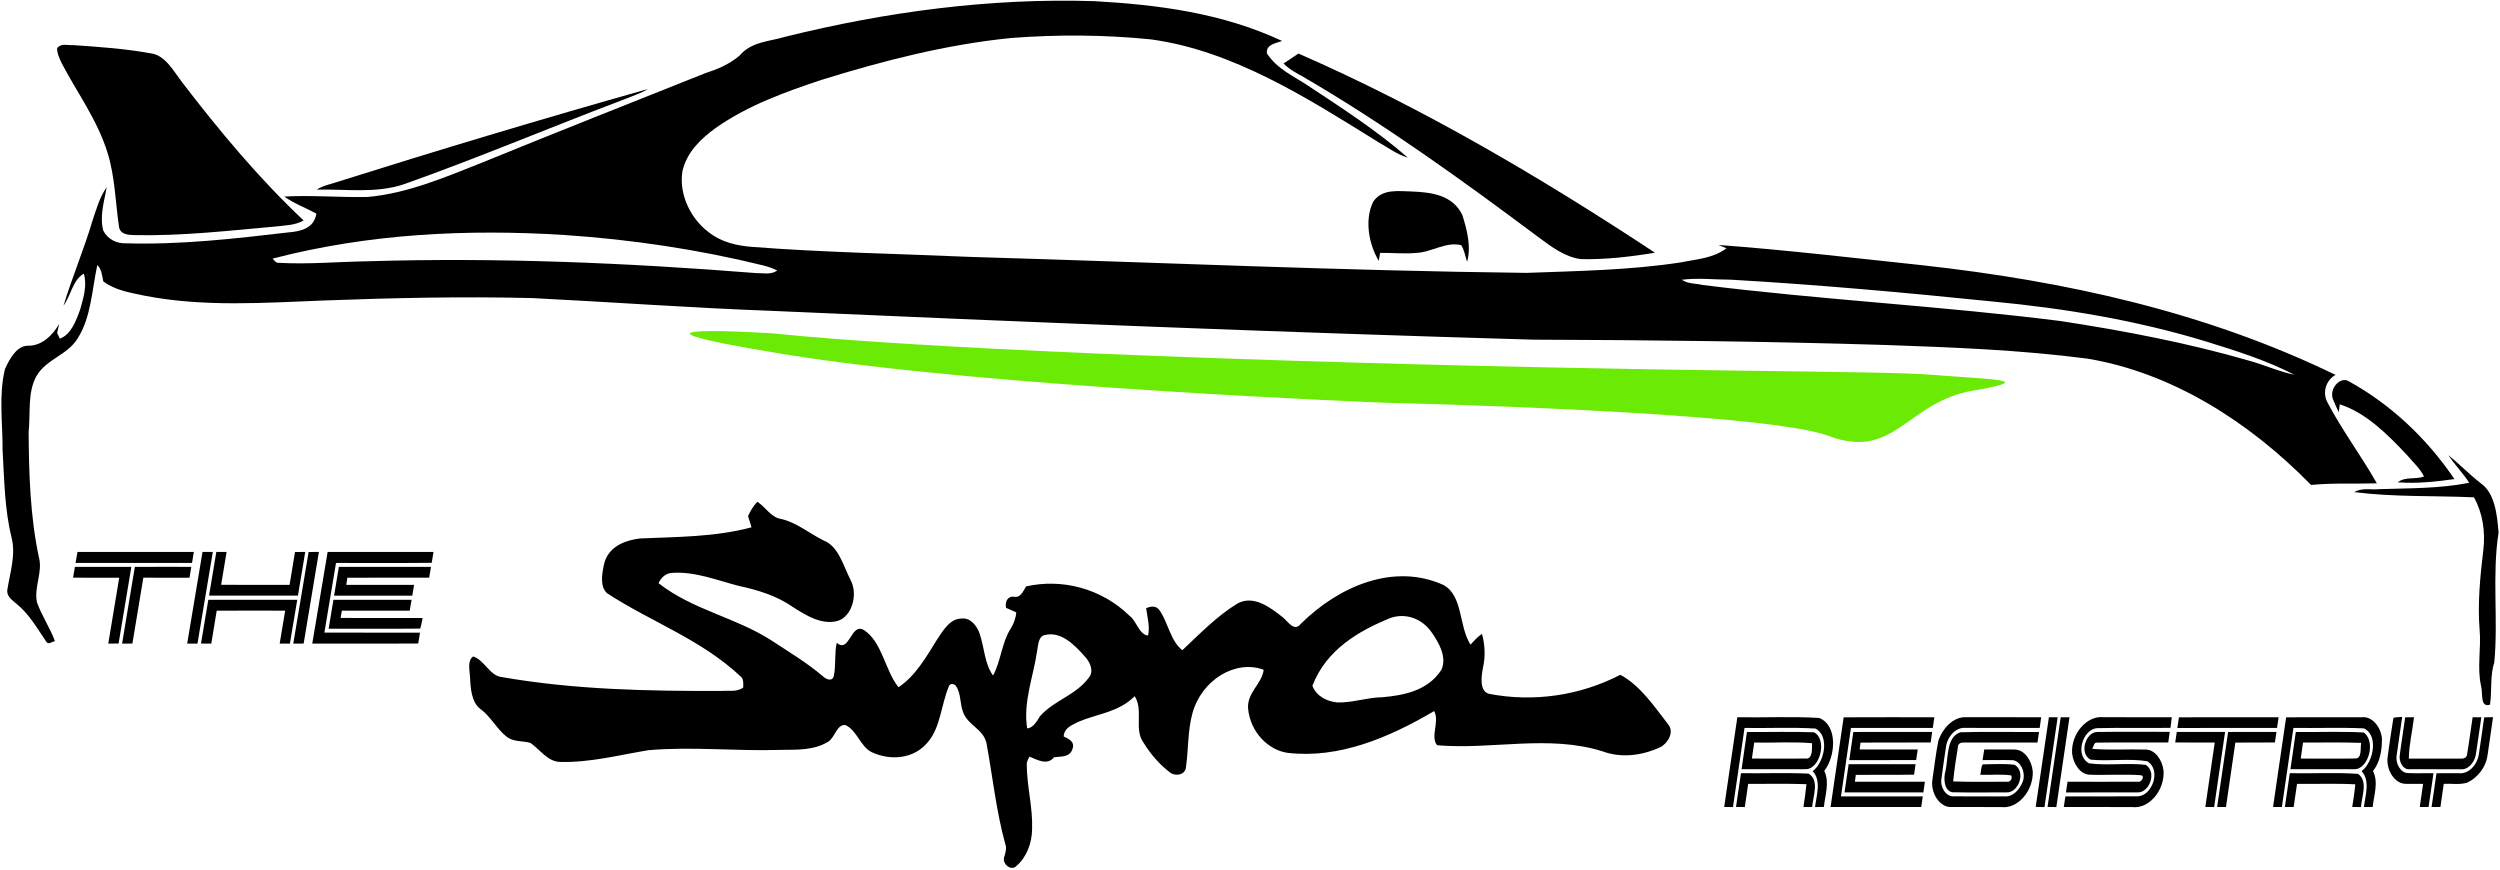 <svg width="184" height="64" viewBox="0 0 184 64" fill="none" xmlns="http://www.w3.org/2000/svg">
<g clip-path="url(#clip0_2488_2987)">
<path d="M57.739 2.72C65.229 0.858 72.887 -0.157 80.544 0.085C85.226 0.346 89.973 0.958 94.365 3.016C93.973 3.169 93.142 3.255 93.249 3.937C94.009 5.096 95.224 5.607 96.272 6.305C98.771 7.959 101.306 9.594 103.615 11.599C102.857 11.394 102.197 10.883 101.501 10.497C96.187 7.194 90.737 3.712 84.683 2.896C81.262 2.553 77.817 2.533 74.392 2.799C69.671 3.273 65.025 4.462 60.449 5.883C57.774 6.78 55.069 7.736 52.662 9.428C51.625 10.185 50.549 11.162 50.222 12.625C49.959 14.396 50.895 16.132 52.121 17.059C53.072 17.831 54.234 18.085 55.363 18.172C60.742 18.587 66.135 18.676 71.521 18.912C85.132 19.307 98.737 19.926 112.354 20.084C116.154 19.942 119.967 19.889 123.742 19.307C124.864 19.072 126.082 19.02 127.068 18.272C126.867 18.189 126.677 18.113 126.483 18.03C131.512 18.401 136.527 18.997 141.546 19.528C151.888 20.679 162.247 22.908 171.899 27.594C171.244 27.93 170.888 28.849 171.294 29.605C172.388 31.691 173.783 33.534 174.935 35.573C173.322 35.625 171.705 35.531 170.095 35.693C165.448 30.944 159.753 27.412 153.634 26.396C148.702 25.754 143.74 25.566 138.783 25.391C130.143 25.126 121.5 25.027 112.855 24.999C94.146 24.46 75.441 23.702 56.741 22.877C50.891 22.66 45.051 22.234 39.205 21.94C34.107 21.812 29.008 21.923 23.915 22.113C19.492 22.281 15.034 22.617 10.642 21.764C9.606 21.537 8.509 21.392 7.6 20.706C7.515 20.279 7.471 19.801 7.163 19.506C6.765 21.323 6.712 23.34 5.722 24.895C4.945 26.166 3.441 26.393 2.683 27.677C2.009 28.892 2.255 30.411 2.108 31.777C2.126 34.858 2.22 37.969 2.853 40.973C3.174 42.103 2.483 43.202 2.719 44.329C3.079 45.333 3.675 46.19 4.044 47.189C3.835 47.215 3.548 47.5 3.396 47.212C2.728 46.228 2.112 45.156 1.214 44.441C0.918 44.176 0.451 43.902 0.546 43.37C0.747 42.111 1.18 40.813 0.844 39.527C0.332 37.445 0.316 35.265 0.19 33.121C0.204 31.136 -0.111 29.093 0.369 27.155C0.725 26.368 1.271 25.392 2.126 25.447C3.064 25.432 3.845 24.727 4.354 23.842C4.306 24.065 4.255 24.287 4.205 24.51C4.254 24.614 4.353 24.822 4.403 24.926C5.226 24.629 5.606 23.609 5.911 22.743C6.141 21.914 6.426 21.007 6.17 20.141C5.362 20.591 5.217 21.754 4.673 22.501C5.316 20.382 6.179 18.366 6.808 16.239C7.094 15.388 7.344 14.487 7.856 13.78C7.668 14.819 7.316 15.929 7.605 16.983C7.946 17.642 8.631 17.932 9.263 17.907C13.285 18.027 17.294 17.564 21.292 17.097C22.078 17.03 23.115 16.831 23.286 15.722C22.503 15.292 21.667 15.001 20.925 14.465C22.972 14.356 25.017 14.54 27.063 14.496C29.948 14.24 32.699 13.072 35.423 11.991C40.905 9.751 46.405 7.585 51.898 5.39C52.786 5.105 53.677 4.732 54.431 4.095C55.296 3.059 56.614 3.062 57.739 2.72ZM20.063 19.034C20.199 19.173 20.324 19.377 20.528 19.344C22.707 19.466 24.883 19.264 27.06 19.23C36.583 18.942 46.113 19.341 55.615 20.097C56.144 20.087 56.723 20.253 57.204 19.91C56.868 19.745 56.52 19.622 56.166 19.534C51.363 18.351 46.486 17.63 41.591 17.299C34.399 16.843 27.114 17.195 20.063 19.034ZM123.78 20.59C124.246 20.906 124.802 20.853 125.313 20.974C134.077 22.073 142.887 22.517 151.652 23.628C156.336 24.345 161.011 25.236 165.603 26.565C166.697 26.877 167.757 27.354 168.868 27.584C166.8 26.513 164.608 25.832 162.431 25.153C157.267 23.573 151.966 22.697 146.655 22.191C140.238 21.537 133.815 20.954 127.383 20.584C126.183 20.585 124.976 20.437 123.78 20.59Z" fill="black"/>
<path d="M4.2 3.558C4.49 3.142 4.996 3.357 5.388 3.32C7.297 3.452 9.211 3.58 11.103 3.928C12.127 4.055 12.732 5.159 13.358 5.996C16.15 9.643 19.089 13.162 22.346 16.226C21.717 16.588 21.007 16.581 20.326 16.667C16.856 16.977 13.382 17.377 9.898 17.305C9.469 17.29 8.813 17.286 8.749 16.627C8.494 14.836 8.456 12.984 7.921 11.262C7.172 8.831 5.7 6.865 4.562 4.692C4.394 4.34 4.209 3.972 4.2 3.558Z" fill="black"/>
<path d="M101.072 14.837C101.76 13.844 102.999 14.085 103.961 14.095C105.275 14.16 106.918 14.312 107.634 15.84C107.963 16.901 108.299 18.161 107.979 19.264C107.836 18.857 107.778 18.397 107.544 18.043C106.392 17.768 105.346 18.584 104.211 18.616C103.333 18.697 102.454 18.599 101.576 18.613C101.537 18.806 101.504 19.003 101.477 19.2C100.747 17.974 100.408 16.187 101.072 14.837Z" fill="black"/>
<path d="M55.056 37.987C55.231 37.591 55.457 37.23 55.737 36.93C56.341 37.309 56.749 38.084 57.47 38.192C58.614 38.439 59.569 39.263 60.626 39.784C61.703 40.195 62.062 41.618 62.59 42.663C63.185 43.734 62.699 45.424 61.614 45.709C60.462 45.997 59.357 45.315 58.374 44.687C57.161 43.845 55.78 43.425 54.408 43.131C52.779 42.714 51.157 42.047 49.468 42.163C49.041 42.178 48.664 42.479 48.469 42.923C50.999 44.897 54.081 45.419 56.731 47.105C58.031 47.967 59.372 48.751 60.582 49.791C60.809 49.997 61.264 50.202 61.371 49.739C61.534 48.946 61.408 48.107 61.582 47.309C62.545 48.126 62.613 45.786 63.593 46.377C64.94 47.262 65.121 49.317 66.127 50.579C67.34 49.788 68.135 48.414 68.934 47.125C69.398 46.413 69.921 45.525 70.768 45.525C71.389 45.441 71.904 46.022 72.113 46.669C72.451 47.681 72.466 48.858 73.088 49.721C73.666 48.658 73.725 47.316 74.37 46.295C74.598 45.936 74.76 45.523 74.797 45.072C74.547 44.957 74.296 44.85 74.047 44.739C73.941 44.246 74.209 43.844 74.651 43.921C75.099 44.016 75.303 43.527 75.516 43.161C78.139 42.562 81.061 43.294 83.139 45.326C83.667 45.719 83.83 46.704 84.499 46.778C84.646 46.102 84.442 45.428 84.357 44.763C84.688 44.616 85.108 44.552 85.353 44.931C85.98 45.845 86.146 47.167 87.02 47.855C88.321 46.634 89.591 45.32 91.078 44.418C92.268 43.774 93.471 44.687 94.438 45.452C94.808 45.771 95.268 46.518 95.728 45.924C98.571 43.107 102.615 41.42 106.226 43.049C107.698 43.836 107.355 46.111 108.232 47.446C108.494 47.157 108.755 46.86 109.075 46.655C109.299 47.473 109.335 48.339 109.141 49.172C109.022 49.815 108.876 50.894 109.613 51.071C112.851 51.684 116.244 51.221 119.256 49.665C120.698 50.434 121.719 51.945 122.765 53.297C123.279 53.9 122.703 54.759 122.174 55.004C120.84 55.616 119.324 55.811 117.944 55.297C113.953 54.05 109.816 55.197 105.772 54.85C105.251 54.217 105.972 53.118 105.554 52.334C102.225 54.295 98.553 55.849 94.781 55.411C93.345 55.221 92 53.867 91.857 52.121C91.79 50.958 92.879 50.336 93.006 49.295C90.943 48.523 88.434 50.037 87.761 52.505C87.413 53.773 87.473 55.126 87.292 56.428C87.252 57.058 86.54 57.131 86.166 56.895C85.383 56.311 84.7 55.536 84.158 54.651C83.445 53.677 84.178 52.25 83.51 51.237C82.347 52.429 80.763 52.528 79.376 53.123C78.945 53.358 78.332 53.531 78.286 54.203C78.598 54.357 79.12 54.556 78.946 55.092C78.757 55.776 78.052 55.658 77.576 55.738C77.067 56.366 76.341 55.91 75.763 55.69C75.683 55.876 75.555 56.053 75.569 56.275C75.575 57.872 76.024 59.425 75.962 61.027C75.956 62.07 75.531 63.128 74.81 63.734C74.429 64.157 73.676 63.559 73.934 62.998C74.013 62.713 74.103 62.411 73.988 62.12C73.321 59.703 73.06 57.166 72.604 54.69C72.361 53.637 71.246 53.396 70.889 52.425C70.643 51.816 70.738 51.056 70.375 50.51C70.247 50.3 69.884 50.26 69.822 50.556C69.275 51.867 69.225 53.481 68.331 54.575C67.277 55.895 65.521 55.993 64.161 55.362C63.324 54.963 63.062 53.72 62.212 53.361C61.583 53.309 61.447 54.292 60.956 54.589C59.892 55.242 58.657 55.172 57.495 55.19C54.238 55.304 50.976 54.93 47.724 55.214C45.56 55.57 43.4 56.142 41.206 56.077C40.32 56.053 39.748 55.18 39.047 54.682C38.473 54.507 37.822 54.629 37.301 54.231C36.573 53.671 36.119 52.738 35.377 52.196C34.679 51.688 34.632 50.615 34.587 49.748C34.558 49.274 34.399 48.61 34.825 48.316C35.655 48.572 36.051 49.751 36.934 49.832C42.284 50.769 47.709 50.866 53.107 50.855C53.636 50.803 54.233 50.962 54.702 50.596C54.706 50.336 54.738 50.011 54.55 49.825C51.613 47.053 47.947 45.79 44.695 43.672C44.092 43.164 44.327 42.056 44.507 41.334C44.914 40.133 46.11 39.757 47.095 39.631C49.839 39.509 52.617 39.53 55.312 38.81C55.226 38.535 55.141 38.26 55.056 37.987ZM102.253 45.514C100.034 46.436 97.613 47.795 96.593 50.478C96.916 51.294 97.733 51.637 98.446 51.702C99.545 51.729 100.616 51.331 101.717 51.319C103.277 51.179 105.068 50.866 106.09 49.298C106.512 48.342 105.892 47.298 105.387 46.569C104.652 45.474 103.363 45.078 102.253 45.514ZM76.338 47.871C76.069 49.773 75.29 51.65 75.598 53.611C76.05 53.57 76.298 53.107 76.541 52.715C77.589 51.527 79.171 51.19 80.141 49.87C80.542 49.38 80.207 48.702 79.854 48.331C79.074 47.439 78.077 46.447 76.909 46.738C76.442 46.805 76.412 47.443 76.338 47.871Z" fill="black"/>
<path d="M5.704 40.621C8.557 40.624 11.412 40.623 14.265 40.621C14.222 40.892 14.178 41.162 14.134 41.432C11.275 41.437 8.416 41.434 5.558 41.434C5.606 41.162 5.654 40.89 5.704 40.621Z" fill="black"/>
<path d="M14.905 40.624C15.157 40.623 15.41 40.623 15.663 40.624C15.286 42.871 14.912 45.121 14.533 47.369C14.28 47.367 14.029 47.367 13.776 47.369C14.15 45.121 14.53 42.873 14.905 40.624Z" fill="black"/>
<path d="M15.921 40.623C16.173 40.623 16.425 40.623 16.678 40.624C16.546 41.432 16.41 42.237 16.276 43.043C17.954 43.049 19.634 43.045 21.313 43.046C21.445 42.24 21.583 41.435 21.713 40.629C21.962 40.624 22.213 40.621 22.465 40.621C22.289 41.694 22.105 42.766 21.928 43.838C19.748 43.841 17.567 43.841 15.386 43.838C15.559 42.766 15.745 41.695 15.921 40.623Z" fill="black"/>
<path d="M22.714 40.629C22.966 40.624 23.219 40.621 23.472 40.62C23.105 42.87 22.716 45.116 22.349 47.366C22.095 47.367 21.84 47.369 21.585 47.37C21.962 45.124 22.342 42.877 22.714 40.629Z" fill="black"/>
<path d="M24.114 40.621C26.711 40.624 29.307 40.621 31.905 40.623C31.86 40.889 31.817 41.156 31.775 41.423C29.426 41.449 27.078 41.428 24.73 41.434C24.447 43.143 24.163 44.85 23.875 46.558C26.221 46.569 28.566 46.558 30.912 46.563C30.867 46.83 30.823 47.097 30.779 47.366C28.18 47.373 25.581 47.367 22.983 47.369C23.361 45.119 23.731 42.87 24.114 40.621Z" fill="black"/>
<path d="M5.514 41.722C6.898 41.717 8.283 41.719 9.667 41.72C9.355 43.602 9.038 45.482 8.728 47.363C8.475 47.366 8.222 47.367 7.969 47.37C8.233 45.753 8.506 44.138 8.774 42.521C7.643 42.516 6.511 42.521 5.378 42.518C5.424 42.25 5.469 41.986 5.514 41.722Z" fill="black"/>
<path d="M9.925 41.723C11.31 41.714 12.696 41.72 14.081 41.72C14.037 41.986 13.992 42.253 13.947 42.521C12.815 42.516 11.683 42.521 10.55 42.518C10.281 44.135 10.009 45.749 9.744 47.366C9.491 47.367 9.238 47.367 8.986 47.369C9.296 45.486 9.616 43.606 9.925 41.723Z" fill="black"/>
<path d="M24.941 41.722C27.2 41.719 29.461 41.717 31.721 41.722C31.676 41.986 31.631 42.252 31.586 42.518C29.578 42.519 27.571 42.518 25.563 42.519C25.537 42.694 25.512 42.87 25.487 43.046C27.149 43.048 28.811 43.043 30.475 43.048C30.431 43.311 30.387 43.575 30.344 43.841C28.425 43.839 26.508 43.841 24.589 43.839C24.705 43.132 24.826 42.427 24.941 41.722Z" fill="black"/>
<path d="M15.332 44.145C17.515 44.147 19.696 44.147 21.878 44.145C21.693 45.219 21.515 46.295 21.336 47.37C21.085 47.369 20.835 47.367 20.584 47.369C20.722 46.561 20.858 45.752 20.989 44.944C19.309 44.941 17.63 44.938 15.95 44.946C15.822 45.755 15.684 46.561 15.55 47.369C15.297 47.367 15.046 47.367 14.793 47.366C14.973 46.292 15.153 45.219 15.332 44.145Z" fill="black"/>
<path d="M24.54 44.145C26.456 44.145 28.374 44.147 30.292 44.145C30.245 44.41 30.2 44.675 30.157 44.943C28.492 44.943 26.827 44.94 25.161 44.944C25.13 45.122 25.099 45.302 25.067 45.482C27.079 45.485 29.09 45.479 31.103 45.485C31.052 45.746 31.016 46.015 30.925 46.264C28.68 46.291 26.434 46.266 24.188 46.275C24.303 45.565 24.42 44.855 24.54 44.145Z" fill="black"/>
<path d="M182.836 52.796C183.052 52.792 183.269 52.787 183.488 52.784C183.357 53.696 183.225 54.608 183.093 55.52C182.983 56.476 182.334 57.248 181.601 57.596C181.035 57.781 180.438 57.658 179.86 57.692C179.779 58.261 179.696 58.828 179.614 59.397C179.394 59.395 179.178 59.394 178.964 59.394C179.084 58.567 179.213 57.741 179.324 56.911C179.88 56.902 180.438 56.913 180.995 56.91C181.692 56.981 182.335 56.289 182.447 55.494C182.585 54.596 182.706 53.696 182.836 52.796Z" fill="black"/>
<path d="M127.868 52.79C129.876 52.825 131.891 52.718 133.894 52.842C135.276 53.39 135.108 55.675 134.266 56.736C134.674 57.573 134.326 58.512 134.239 59.391C134.019 59.394 133.801 59.395 133.587 59.4C133.694 58.518 134.067 57.471 133.414 56.755C134.256 56.134 134.696 54.214 133.632 53.623C131.893 53.512 130.141 53.607 128.398 53.577C128.115 55.518 127.831 57.459 127.547 59.4C127.33 59.395 127.114 59.394 126.9 59.392C127.224 57.192 127.544 54.991 127.868 52.79Z" fill="black"/>
<path d="M135.693 52.795C137.917 52.783 140.142 52.79 142.368 52.79C142.328 53.05 142.292 53.312 142.256 53.574C140.247 53.577 138.239 53.576 136.23 53.574C135.981 55.254 135.734 56.933 135.495 58.616C137.503 58.616 139.511 58.613 141.518 58.617C141.477 58.876 141.437 59.135 141.401 59.397C139.177 59.395 136.953 59.398 134.73 59.395C135.048 57.195 135.376 54.995 135.693 52.795Z" fill="black"/>
<path d="M142.668 54.51C142.991 53.571 143.779 52.755 144.671 52.787C146.524 52.79 148.377 52.789 150.23 52.789C150.191 53.05 150.155 53.313 150.12 53.576C148.302 53.576 146.485 53.577 144.667 53.573C143.972 53.502 143.321 54.188 143.221 54.988C143.108 55.766 142.986 56.543 142.889 57.322C142.783 57.949 143.234 58.647 143.789 58.611C145.046 58.622 146.303 58.611 147.559 58.616C148.133 58.657 148.628 58.142 148.863 57.56C149.14 56.887 148.711 55.934 148.057 55.947C147.344 55.926 146.63 55.949 145.917 55.944C145.956 55.681 145.998 55.422 146.04 55.16C146.793 55.171 147.548 55.147 148.302 55.166C149.01 55.181 149.543 55.992 149.612 56.78C149.661 58.209 148.51 59.545 147.3 59.401C146.086 59.391 144.871 59.401 143.658 59.397C142.772 59.471 142.058 58.347 142.229 57.352C142.376 56.406 142.472 55.444 142.668 54.51Z" fill="black"/>
<path d="M150.799 52.79C151.012 52.789 151.227 52.789 151.444 52.79C151.121 54.994 150.799 57.198 150.475 59.401C150.256 59.397 150.042 59.394 149.828 59.391C150.156 57.192 150.469 54.989 150.799 52.79Z" fill="black"/>
<path d="M151.668 52.789C151.881 52.789 152.096 52.789 152.314 52.79C151.991 54.994 151.668 57.196 151.347 59.4C151.128 59.395 150.913 59.394 150.698 59.392C151.024 57.192 151.341 54.989 151.668 52.789Z" fill="black"/>
<path d="M152.506 55.444C152.419 53.999 153.601 52.648 154.816 52.786C156.491 52.795 158.167 52.786 159.845 52.79C159.808 53.049 159.777 53.309 159.746 53.57C157.934 53.597 156.121 53.546 154.31 53.594C153.282 53.707 152.674 55.624 153.767 56.185C155.142 56.359 156.547 56.134 157.924 56.293C158.786 56.834 158.18 58.354 157.333 58.32C155.573 58.329 153.813 58.316 152.054 58.325C152.09 58.06 152.13 57.799 152.171 57.536C153.89 57.536 155.608 57.545 157.328 57.533C157.571 57.648 157.929 57.094 157.547 57.055C156.302 56.966 155.049 57.064 153.801 57.018C153.107 57.003 152.586 56.212 152.506 55.444Z" fill="black"/>
<path d="M160.368 52.795C162.814 52.783 165.261 52.792 167.707 52.789C167.664 53.05 167.625 53.313 167.588 53.576C165.143 53.577 162.698 53.573 160.254 53.579C160.292 53.318 160.328 53.055 160.368 52.795Z" fill="black"/>
<path d="M168.259 52.795C170.124 52.783 171.989 52.792 173.854 52.789C174.603 52.713 175.233 53.514 175.312 54.355C175.317 55.209 175.171 56.109 174.652 56.745C175.072 57.573 174.72 58.522 174.628 59.397C174.41 59.395 174.195 59.395 173.982 59.395C174.092 58.515 174.459 57.475 173.814 56.754C174.668 56.129 175.102 54.124 173.975 53.607C172.251 53.531 170.521 53.6 168.797 53.574C168.506 55.514 168.227 57.455 167.945 59.395C167.727 59.395 167.509 59.395 167.296 59.397C167.614 57.196 167.944 54.997 168.259 52.795Z" fill="black"/>
<path d="M176.155 52.835C176.363 52.77 176.582 52.793 176.8 52.765C176.676 53.699 176.524 54.629 176.398 55.563C176.277 56.175 176.68 56.896 177.23 56.899C177.855 56.927 178.48 56.899 179.106 56.907C178.985 57.735 178.863 58.565 178.742 59.397C178.524 59.395 178.307 59.395 178.094 59.397C178.178 58.828 178.261 58.259 178.342 57.691C177.928 57.689 177.514 57.703 177.102 57.691C176.249 57.722 175.583 56.635 175.734 55.677C175.87 54.73 175.997 53.778 176.155 52.835Z" fill="black"/>
<path d="M177.022 52.796C177.236 52.79 177.45 52.787 177.67 52.784C177.558 53.803 177.3 54.802 177.289 55.833C178.569 55.824 179.85 55.837 181.132 55.831C181.316 55.846 181.57 55.776 181.578 55.503C181.737 54.605 181.841 53.693 181.985 52.79C182.195 52.789 182.409 52.789 182.626 52.79C182.484 53.699 182.37 54.614 182.224 55.523C182.127 56.117 181.658 56.669 181.124 56.617C179.868 56.614 178.612 56.618 177.357 56.614C176.878 56.682 176.527 56.054 176.628 55.54C176.74 54.621 176.899 53.712 177.022 52.796Z" fill="black"/>
<path d="M128.575 53.876C130.22 53.886 131.87 53.837 133.516 53.897C134.513 54.434 133.953 56.618 132.901 56.612C131.328 56.62 129.753 56.611 128.179 56.615C128.311 55.702 128.447 54.789 128.575 53.876ZM129.111 54.651C129.05 55.043 128.993 55.437 128.939 55.83C130.26 55.827 131.582 55.84 132.903 55.83C133.409 55.894 133.368 55.108 133.366 54.701C131.953 54.577 130.527 54.685 129.111 54.651Z" fill="black"/>
<path d="M136.405 53.873C138.338 53.871 140.271 53.871 142.205 53.871C142.167 54.128 142.132 54.385 142.1 54.644C140.377 54.661 138.655 54.642 136.934 54.654C136.918 54.78 136.886 55.034 136.87 55.162C138.294 55.163 139.72 55.16 141.145 55.163C141.105 55.422 141.066 55.683 141.027 55.943C139.388 55.941 137.748 55.941 136.107 55.944C136.204 55.252 136.307 54.563 136.405 53.873Z" fill="black"/>
<path d="M143.192 56.721C143.404 55.735 143.248 54.231 144.29 53.894C146.215 53.842 148.144 53.886 150.071 53.873C150.031 54.131 149.996 54.39 149.959 54.65C148.151 54.654 146.343 54.645 144.536 54.652C144.348 54.635 144.104 54.71 144.102 54.981C143.962 55.818 143.836 56.661 143.752 57.512C145.059 57.564 146.371 57.532 147.68 57.535C147.91 57.596 148.156 57.346 148.023 57.07C147.269 56.959 146.507 57.054 145.751 57.024C145.812 56.773 145.79 56.47 145.927 56.258C146.71 56.246 147.503 56.194 148.283 56.289C149.149 56.831 148.538 58.362 147.687 58.32C146.352 58.316 145.016 58.341 143.682 58.31C143.075 58.181 143.028 57.287 143.192 56.721Z" fill="black"/>
<path d="M153.861 55.909C153.008 55.441 153.494 53.952 154.309 53.874C156.103 53.845 157.898 53.871 159.693 53.864C159.654 54.122 159.619 54.384 159.584 54.645C157.828 54.658 156.072 54.627 154.318 54.658C154.109 54.636 154.089 54.97 153.989 55.114C155.305 55.224 156.628 55.125 157.947 55.168C158.631 55.187 159.153 55.958 159.236 56.721C159.335 58.166 158.166 59.545 156.945 59.401C155.261 59.391 153.578 59.4 151.896 59.395C151.932 59.132 151.972 58.873 152.014 58.613C153.783 58.613 155.555 58.623 157.324 58.608C158.375 58.599 159.119 56.681 158.035 56.026C156.661 55.806 155.246 56.045 153.861 55.909Z" fill="black"/>
<path d="M160.21 53.871C161.395 53.871 162.58 53.871 163.766 53.871C163.502 55.714 163.226 57.554 162.961 59.397C162.742 59.395 162.525 59.395 162.312 59.397C162.545 57.815 162.772 56.232 163.005 54.651C162.035 54.647 161.066 54.657 160.096 54.644C160.134 54.387 160.17 54.128 160.21 53.871Z" fill="black"/>
<path d="M163.989 53.873C165.175 53.87 166.36 53.873 167.546 53.871C167.506 54.128 167.469 54.385 167.434 54.644C166.462 54.66 165.491 54.644 164.522 54.654C164.29 56.235 164.062 57.815 163.831 59.397C163.612 59.395 163.396 59.394 163.181 59.394C163.453 57.554 163.721 55.713 163.989 53.873Z" fill="black"/>
<path d="M168.972 53.873C170.635 53.898 172.306 53.818 173.967 53.911C174.901 54.563 174.306 56.681 173.233 56.615C171.681 56.615 170.128 56.615 168.576 56.614C168.705 55.699 168.842 54.786 168.972 53.873ZM169.503 54.652C169.444 55.044 169.388 55.437 169.334 55.83C170.677 55.824 172.021 55.848 173.363 55.824C173.848 55.827 173.712 55.058 173.78 54.675C172.355 54.62 170.928 54.661 169.503 54.652Z" fill="black"/>
<path d="M136.061 56.243C137.701 56.244 139.343 56.243 140.984 56.243C140.945 56.5 140.91 56.757 140.876 57.015C139.445 57.039 138.016 57.014 136.587 57.03C136.571 57.156 136.538 57.41 136.522 57.536C138.237 57.539 139.953 57.538 141.669 57.538C141.631 57.797 141.596 58.06 141.561 58.323C139.627 58.322 137.692 58.323 135.758 58.322C135.859 57.628 135.961 56.936 136.061 56.243Z" fill="black"/>
<path d="M128.136 56.908C129.792 56.929 131.452 56.864 133.104 56.938C133.932 57.41 133.441 58.59 133.373 59.395C133.158 59.395 132.943 59.395 132.733 59.397C132.816 58.838 132.903 58.28 132.955 57.716C131.526 57.662 130.095 57.703 128.666 57.694C128.583 58.262 128.499 58.83 128.418 59.398C128.2 59.395 127.985 59.394 127.77 59.394C127.893 58.565 128.011 57.735 128.136 56.908Z" fill="black"/>
<path d="M168.528 56.908C170.201 56.941 171.882 56.841 173.549 56.956C174.304 57.484 173.828 58.604 173.765 59.4C173.549 59.395 173.337 59.394 173.125 59.392C173.211 58.838 173.299 58.286 173.35 57.726C171.92 57.651 170.49 57.71 169.062 57.692C168.978 58.259 168.894 58.827 168.814 59.394C168.597 59.394 168.379 59.395 168.168 59.398C168.285 58.567 168.408 57.738 168.528 56.908Z" fill="black"/>
<path d="M94.472 4.673C94.833 4.425 95.201 4.189 95.566 3.942C104.651 7.907 113.351 13.024 121.804 18.599C120.001 18.899 118.183 19.108 116.361 19.074C115.185 18.925 114.163 18.153 113.184 17.423C107.574 13.231 101.894 9.138 95.937 5.668C95.428 5.381 94.9 5.119 94.472 4.673Z" fill="black"/>
<path d="M24.426 13.513C32.154 11.075 39.91 8.743 47.69 6.551C47.184 6.865 46.626 7.03 46.093 7.255C40.629 9.321 35.224 11.608 29.732 13.559C27.641 14.258 25.447 13.902 23.311 13.957C23.656 13.724 24.045 13.624 24.426 13.513Z" fill="black"/>
<path d="M171.721 29.418C171.377 28.651 172.225 27.674 172.865 28.059C175.877 29.713 178.568 32.19 180.647 35.261C179.267 35.455 177.861 35.604 176.472 35.498C177.038 35.056 177.779 35.31 178.411 35.071C178.095 34.446 177.586 34.011 177.161 33.498C175.704 31.947 174.132 30.38 172.206 29.756C172.188 29.903 172.153 30.197 172.135 30.344C171.994 30.037 171.844 29.735 171.721 29.418Z" fill="black"/>
<path d="M180.202 33.497C181.009 34.153 181.749 34.919 182.568 35.556C183.629 36.284 183.788 37.894 183.895 39.2C183.403 42.348 183.878 45.574 183.582 48.735C183.255 49.743 183.416 50.82 183.267 51.859C182.519 52.116 182.752 51.02 182.61 50.508C182.297 49.133 182.628 47.724 182.498 46.331C182.345 44.366 182.543 42.406 182.775 40.464C182.935 39.136 182.719 37.72 182.079 36.603C179.144 36.471 176.198 36.593 173.276 36.219C173.841 35.879 174.497 36.064 175.106 36.002C177.315 35.928 179.548 35.965 181.733 35.534C181.273 34.802 180.669 34.221 180.202 33.497Z" fill="black"/>
<path d="M57.12 24.553C57.12 24.553 65.884 25.618 94.531 26.53C123.179 27.441 138.145 27.247 142.271 27.59C146.397 27.933 150.151 27.918 145.231 28.747C140.31 29.575 139.479 33.916 134.597 32.086C129.714 30.257 101.973 29.643 101.973 29.643C101.973 29.643 72.667 28.521 57.601 26.053C42.537 23.585 57.12 24.553 57.12 24.553Z" fill="#6BEA05"/>
</g>
<defs>
<clipPath id="clip0_2488_2987">
<rect width="184" height="64" fill="white"/>
</clipPath>
</defs>
</svg>
